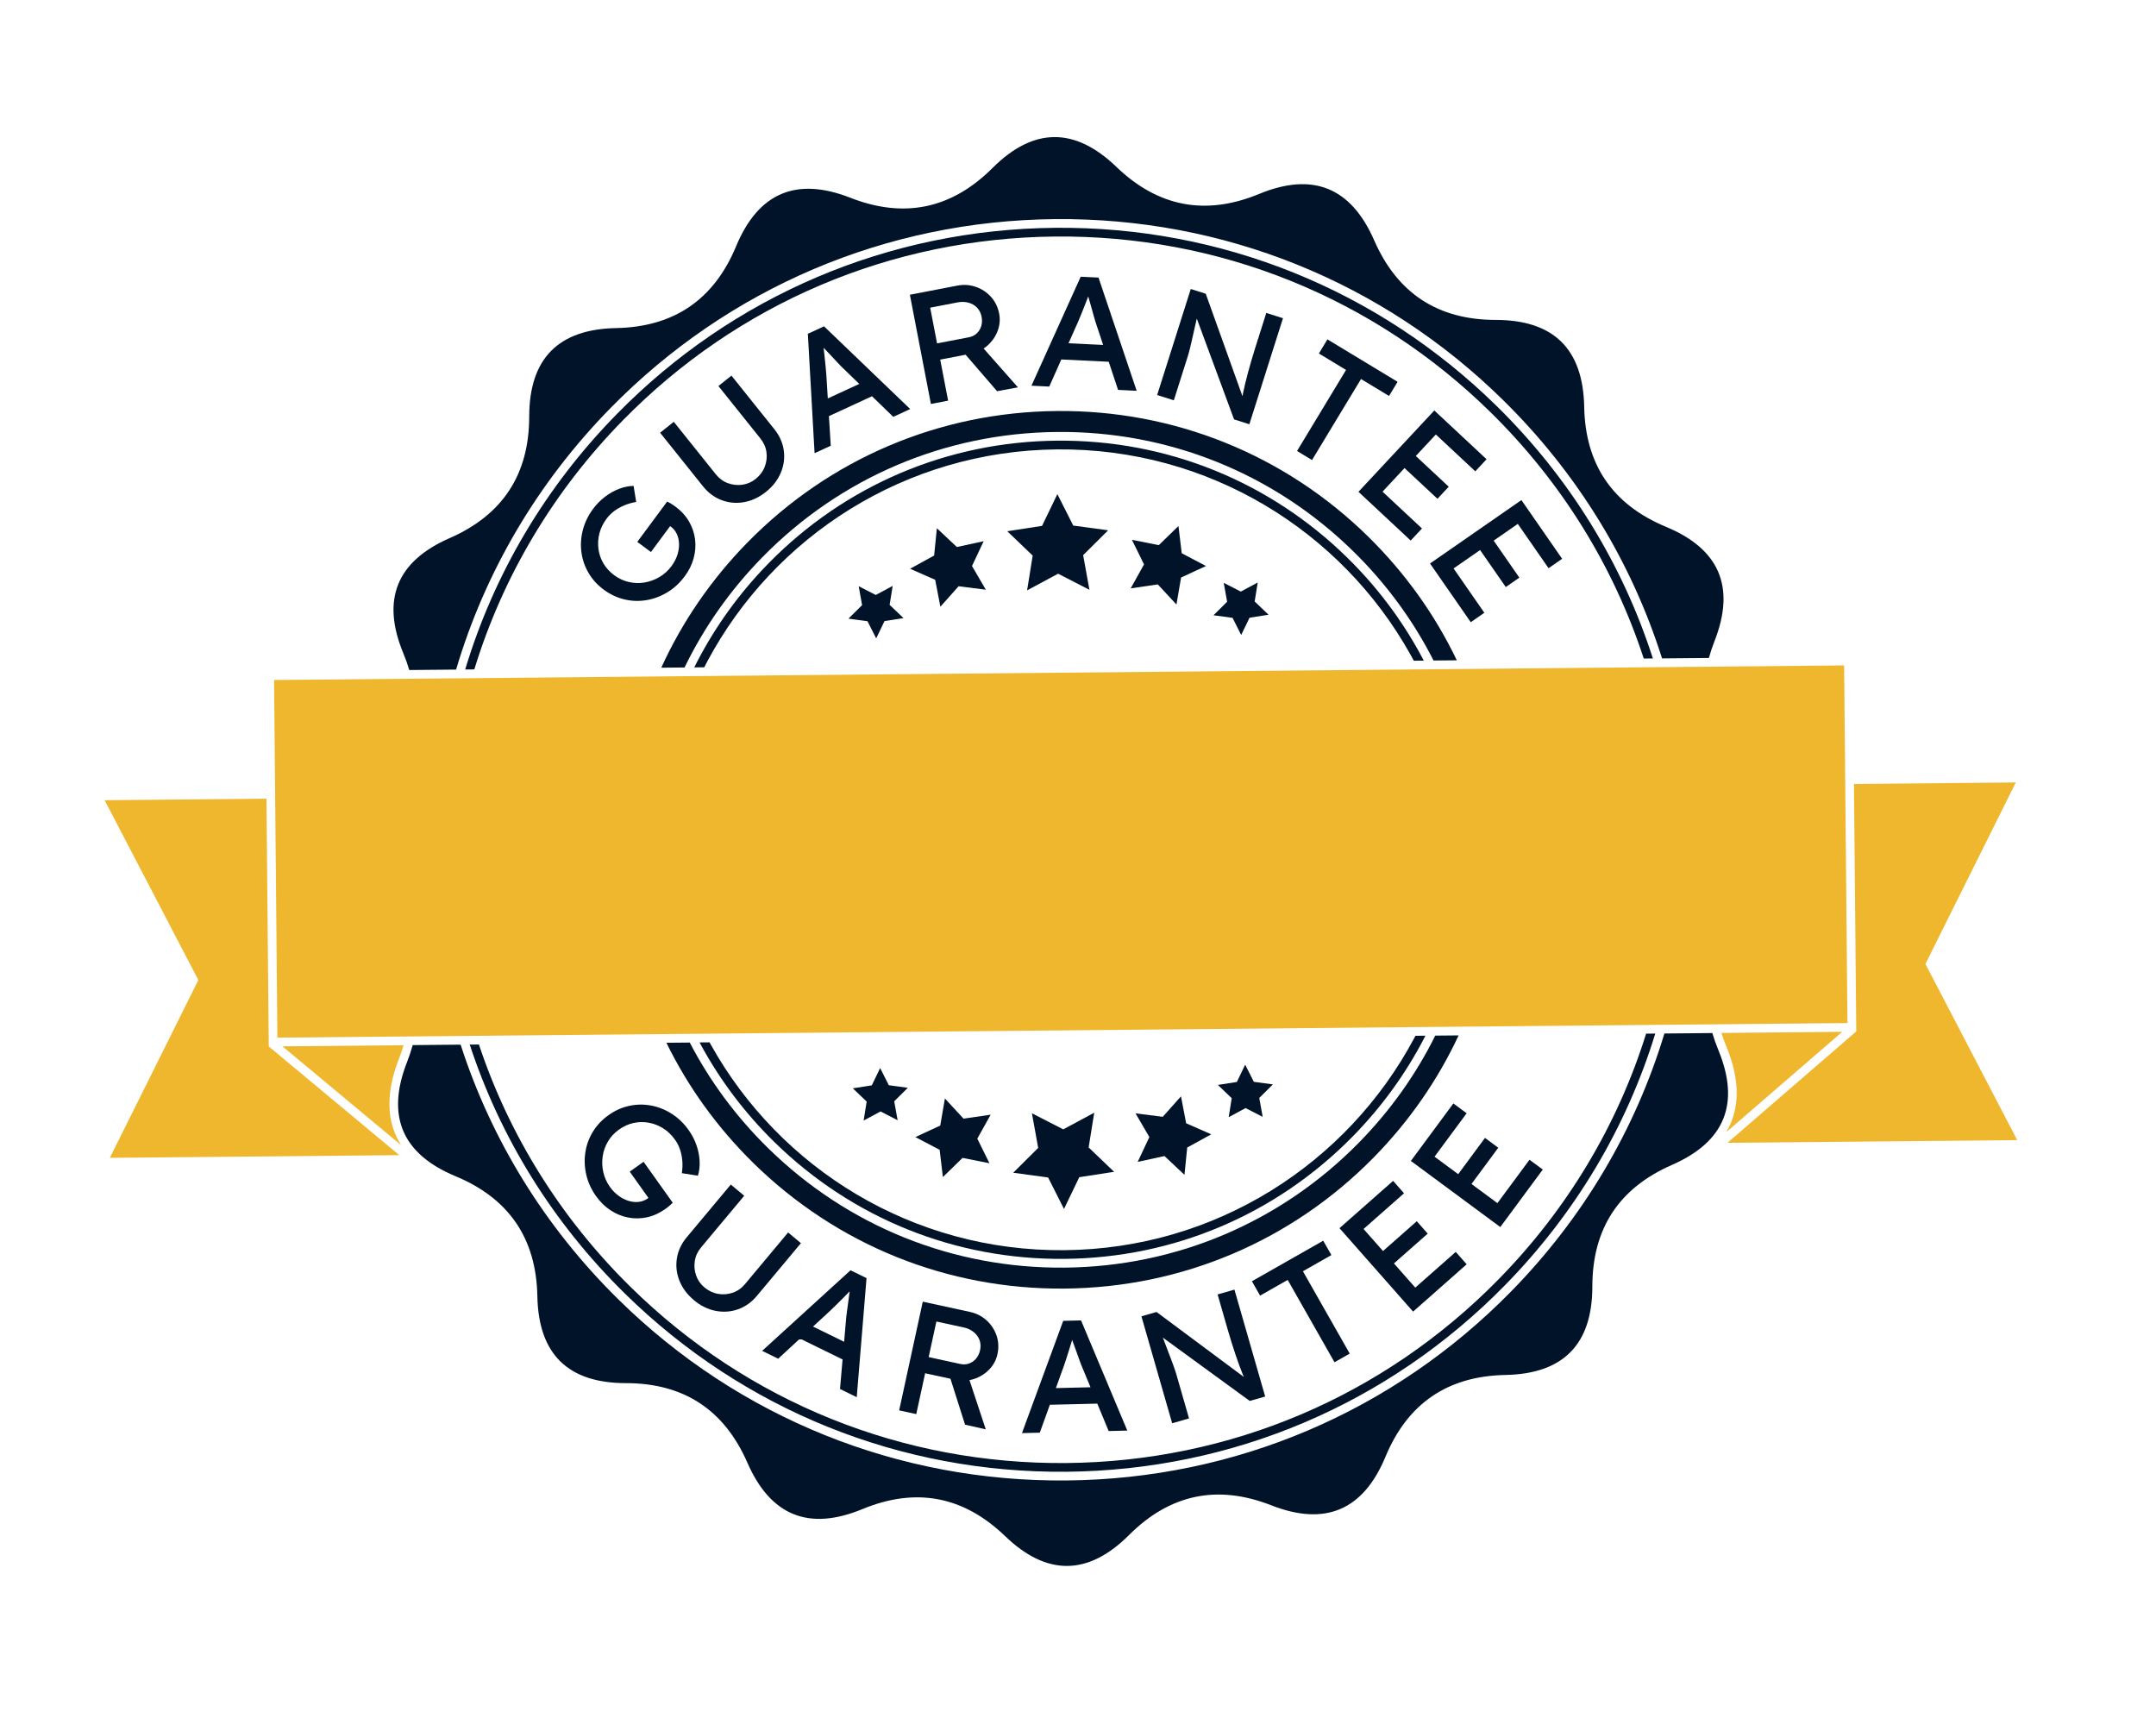 <?xml version="1.0" encoding="UTF-8"?><svg width="330" height="262" viewBox="0 0 330 262" fill="none" xmlns="http://www.w3.org/2000/svg">
<g clip-path="url(#clip0_32_1323)">
<path d="M162.743 172.848L167.486 170.296L166.629 175.616L170.526 179.344L165.196 180.168L162.856 185.027L160.424 180.212L155.085 179.487L158.907 175.687L157.948 170.386L162.743 172.848Z" fill="#001329"/>
<path d="M161.955 87.804L157.209 90.356L158.064 85.035L154.173 81.306L159.499 80.483L161.842 75.625L164.272 80.437L169.614 81.163L165.788 84.965L166.75 90.269L161.955 87.804Z" fill="#001329"/>
<path d="M177.972 170.924L180.763 167.794L181.553 171.916L185.394 173.607L181.717 175.628L181.296 179.805L178.237 176.932L174.136 177.823L175.923 174.023L173.806 170.4L177.972 170.924Z" fill="#001329"/>
<path d="M146.726 89.726L143.935 92.858L143.141 88.738L139.3 87.047L142.979 85.024L143.399 80.847L146.458 83.72L150.562 82.829L148.775 86.627L150.891 90.253L146.726 89.726Z" fill="#001329"/>
<path d="M147.48 171.207L151.63 170.605L149.588 174.268L151.445 178.032L147.326 177.215L144.321 180.15L143.823 175.981L140.109 174.028L143.917 172.264L144.629 168.127L147.48 171.207Z" fill="#001329"/>
<path d="M177.215 89.442L173.064 90.049L175.107 86.383L173.253 82.62L177.37 83.434L180.376 80.505L180.875 84.673L184.588 86.625L180.778 88.388L180.069 92.522L177.215 89.442Z" fill="#001329"/>
<path d="M189.312 165.598L190.588 162.949L191.916 165.572L194.83 165.968L192.744 168.041L193.268 170.935L190.652 169.592L188.063 170.982L188.53 168.08L186.406 166.047L189.312 165.598Z" fill="#001329"/>
<path d="M135.385 95.055L134.11 97.703L132.782 95.081L129.865 94.683L131.954 92.612L131.43 89.717L134.045 91.06L136.635 89.67L136.167 92.573L138.292 94.603L135.385 95.055Z" fill="#001329"/>
<path d="M136.043 166.092L138.952 166.485L136.869 168.557L137.393 171.452L134.778 170.106L132.187 171.502L132.655 168.597L130.533 166.567L133.438 166.112L134.715 163.466L136.043 166.092Z" fill="#001329"/>
<path d="M188.655 94.561L185.74 94.166L187.827 92.092L187.305 89.2L189.918 90.543L192.507 89.153L192.04 92.055L194.165 94.085L191.257 94.54L189.979 97.185L188.655 94.561Z" fill="#001329"/>
<path d="M251.955 158.201C247.579 172.201 239.918 185.055 229.352 195.819C211.794 213.706 188.313 223.683 163.233 223.916C138.153 224.149 114.489 214.607 96.602 197.051C85.838 186.485 77.938 173.776 73.304 159.86L71.9 159.872C76.582 174.146 84.647 187.183 95.669 198C113.81 215.809 137.808 225.486 163.246 225.25C188.681 225.014 212.497 214.893 230.304 196.752C241.124 185.73 248.943 172.545 253.359 158.189L251.955 158.201ZM229.053 62.117C210.912 44.308 186.911 34.631 161.476 34.867C136.041 35.103 112.224 45.225 94.418 63.365C83.464 74.525 75.583 87.9 71.203 102.464L72.599 102.451C76.95 88.247 84.67 75.2 95.37 64.298C112.928 46.411 136.409 36.434 161.489 36.201C186.569 35.968 210.233 45.508 228.117 63.066C239.019 73.766 246.981 86.667 251.594 100.788L252.991 100.774C248.338 86.292 240.212 73.069 229.053 62.114L229.053 62.117Z" fill="#001329"/>
<path d="M219.685 158.499C216.722 164.462 212.802 169.981 208.008 174.866C196.049 187.052 180.047 193.85 162.955 194.01C145.862 194.17 129.74 187.669 117.555 175.708C112.669 170.913 108.648 165.467 105.574 159.562L102.001 159.594C105.308 166.353 109.781 172.568 115.308 177.997C128.105 190.556 145.037 197.384 162.984 197.215C180.933 197.049 197.733 189.91 210.295 177.113C215.719 171.582 220.077 165.287 223.258 158.467L219.685 158.499ZM209.414 82.123C196.616 69.564 179.685 62.736 161.738 62.905C143.789 63.071 126.989 70.21 114.427 83.007C108.862 88.68 104.418 95.166 101.217 102.188L104.777 102.157C107.768 95.99 111.778 90.287 116.716 85.254C128.678 73.067 144.676 66.27 161.769 66.111C178.862 65.951 194.987 72.451 207.169 84.413C212.201 89.351 216.314 94.98 219.421 101.091L222.981 101.059C219.648 94.096 215.084 87.696 209.416 82.126L209.414 82.123Z" fill="#001329"/>
<path d="M216.648 158.529C216.583 158.659 216.516 158.786 216.445 158.915C206.228 178.04 186.155 191.122 162.927 191.339C139.698 191.556 119.387 178.845 108.816 159.913C108.745 159.785 108.674 159.657 108.606 159.529L107.077 159.542C107.143 159.669 107.214 159.798 107.282 159.925C110.219 165.329 113.978 170.322 118.486 174.75C130.42 186.462 146.206 192.825 162.94 192.67C179.677 192.516 195.341 185.859 207.055 173.927C211.481 169.416 215.146 164.353 217.98 158.897C218.045 158.768 218.113 158.638 218.178 158.511L216.648 158.526L216.648 158.529ZM217.419 100.159C214.485 94.767 210.732 89.785 206.231 85.364C194.299 73.653 178.514 67.29 161.777 67.444C145.042 67.598 129.376 74.255 117.662 86.186C113.245 90.691 109.585 95.741 106.752 101.187C106.588 101.503 106.424 101.822 106.265 102.142L107.792 102.129C107.953 101.809 108.123 101.491 108.29 101.172C118.512 82.064 138.575 68.997 161.789 68.78C185.004 68.564 205.308 81.257 215.881 100.173C216.056 100.487 216.228 100.802 216.397 101.12L217.924 101.107C217.757 100.789 217.591 100.474 217.418 100.161L217.419 100.159Z" fill="#001329"/>
<path d="M255.005 80.63C246.824 77.236 242.648 71.112 242.479 62.255C242.307 53.401 237.791 48.972 228.934 48.962C220.083 48.956 213.879 44.895 210.332 36.78C206.783 28.665 200.918 26.301 192.734 29.679C184.55 33.06 177.264 31.685 170.879 25.542C164.501 19.402 158.173 19.462 151.908 25.718C145.639 31.977 138.383 33.49 130.134 30.26C121.888 27.033 116.069 29.507 112.672 37.687C109.275 45.867 103.15 50.044 94.294 50.212C85.44 50.385 81.011 54.901 81.002 63.754C80.997 72.611 76.934 78.812 68.819 82.359C60.704 85.908 58.34 91.773 61.723 99.958C62.084 100.83 62.392 101.694 62.643 102.545L69.811 102.479C74.231 87.555 82.264 73.848 93.469 62.43C111.527 44.034 135.675 33.772 161.471 33.534C187.263 33.296 211.6 43.107 229.996 61.164C241.414 72.373 249.7 85.929 254.394 100.767L261.566 100.702C261.801 99.845 262.089 98.978 262.433 98.099C265.663 89.853 263.19 84.031 255.01 80.634L255.005 80.63ZM263.009 160.695C262.649 159.822 262.343 158.959 262.093 158.108L254.756 158.176C250.304 172.891 242.33 186.407 231.258 197.688C213.2 216.085 189.052 226.346 163.256 226.584C137.461 226.822 113.127 217.011 94.731 198.954C83.451 187.879 75.227 174.515 70.504 159.883L63.17 159.951C62.935 160.808 62.644 161.677 62.3 162.554C59.07 170.8 61.543 176.621 69.723 180.019C77.901 183.413 82.08 189.54 82.25 198.391C82.421 207.248 86.937 211.68 95.791 211.686C104.648 211.691 110.849 215.754 114.398 223.869C117.945 231.984 123.809 234.351 131.994 230.97C140.179 227.587 147.464 228.964 153.847 235.104C160.227 241.244 166.555 241.184 172.818 234.928C179.089 228.672 186.347 227.159 194.593 230.389C202.839 233.618 208.659 231.143 212.058 222.963C215.453 214.785 221.58 210.606 230.431 210.436C239.288 210.265 243.72 205.749 243.727 196.892C243.733 188.041 247.794 181.837 255.909 178.29C264.024 174.741 266.388 168.876 263.005 160.691L263.009 160.695Z" fill="#001329"/>
<path fill-rule="evenodd" clip-rule="evenodd" d="M264.21 173.286C266.338 169.742 266.369 165.324 264.243 160.18C263.952 159.477 263.7 158.78 263.482 158.091L281.978 157.919L264.21 173.283L264.21 173.286Z" fill="#EEB72D"/>
<path fill-rule="evenodd" clip-rule="evenodd" d="M297.4 152.702L308.758 174.494L264.408 174.905L284.071 157.902L284.122 157.859L283.77 119.984L308.541 119.754L297.783 141.358L294.706 147.54L297.4 152.702Z" fill="#EEB72D"/>
<path fill-rule="evenodd" clip-rule="evenodd" d="M61.388 175.261L43.23 160.14L61.776 159.968C61.574 160.66 61.332 161.361 61.054 162.07C59.008 167.297 59.138 171.745 61.388 175.261Z" fill="#EEB72D"/>
<path fill-rule="evenodd" clip-rule="evenodd" d="M40.785 122.241L41.137 160.159L61.114 176.793L16.813 177.205L27.767 155.206L30.36 149.994L27.169 143.872L16.014 122.471L40.785 122.241Z" fill="#EEB72D"/>
<path d="M282.265 101.841L41.951 104.072L42.459 158.811L282.774 156.579L282.265 101.841Z" fill="#EEB72D"/>
<g clip-path="url(#clip1_32_1323)">
<path d="M91.239 183.082C90.51 182.056 90.012 180.973 89.742 179.822C89.473 178.675 89.423 177.534 89.59 176.399C89.757 175.265 90.142 174.205 90.743 173.217C91.344 172.232 92.146 171.38 93.15 170.666C94.141 169.96 95.198 169.487 96.319 169.249C97.442 169.008 98.559 168.994 99.675 169.205C100.79 169.416 101.841 169.84 102.832 170.475C103.822 171.11 104.68 171.939 105.409 172.964C105.917 173.679 106.316 174.445 106.602 175.268C106.888 176.089 107.048 176.903 107.086 177.709C107.124 178.515 107.035 179.259 106.821 179.937L104.367 179.553C104.463 178.875 104.485 178.237 104.433 177.632C104.381 177.03 104.264 176.458 104.08 175.918C103.896 175.379 103.646 174.888 103.327 174.443C102.81 173.715 102.206 173.134 101.52 172.7C100.833 172.267 100.098 171.976 99.319 171.832C98.54 171.687 97.757 171.699 96.975 171.87C96.193 172.042 95.444 172.381 94.731 172.889C94.045 173.379 93.49 173.975 93.067 174.681C92.644 175.388 92.371 176.146 92.25 176.952C92.128 177.761 92.158 178.572 92.339 179.386C92.52 180.2 92.86 180.959 93.36 181.658C93.734 182.183 94.163 182.627 94.653 182.992C95.141 183.356 95.654 183.619 96.19 183.786C96.725 183.952 97.248 184.006 97.756 183.95C98.264 183.894 98.722 183.719 99.13 183.428L99.528 183.145L99.466 183.646L96.388 179.32L98.507 177.81L102.968 184.075C102.842 184.206 102.715 184.327 102.585 184.44C102.454 184.552 102.33 184.655 102.21 184.752C102.088 184.849 101.969 184.938 101.85 185.023C100.938 185.67 99.995 186.1 99.018 186.308C98.041 186.515 97.079 186.526 96.131 186.339C95.182 186.152 94.287 185.783 93.449 185.234C92.609 184.686 91.874 183.964 91.242 183.076L91.239 183.082Z" fill="#001329"/>
<path d="M106.198 198.971C105.17 198.113 104.435 197.122 103.992 196.002C103.549 194.883 103.421 193.741 103.607 192.575C103.793 191.409 104.298 190.336 105.119 189.355L111.857 181.292L113.912 183.01L107.316 190.906C106.787 191.539 106.463 192.237 106.345 192.996C106.229 193.755 106.297 194.493 106.548 195.209C106.799 195.927 107.222 196.534 107.82 197.034C108.454 197.563 109.154 197.895 109.917 198.026C110.681 198.158 111.425 198.098 112.151 197.849C112.877 197.601 113.505 197.157 114.034 196.524L120.631 188.628L122.591 190.266L115.853 198.329C115.033 199.313 114.063 199.999 112.953 200.39C111.839 200.78 110.693 200.856 109.51 200.621C108.329 200.385 107.223 199.837 106.195 198.976L106.198 198.971Z" fill="#001329"/>
<path d="M116.655 206.746L130.183 194.415L132.632 195.615L131.134 213.84L128.573 212.586L129.524 201.623C129.529 201.5 129.566 201.21 129.632 200.754C129.697 200.297 129.767 199.791 129.84 199.23C129.912 198.67 129.979 198.156 130.043 197.691C130.106 197.224 130.143 196.924 130.156 196.786L130.68 197.015C130.469 197.218 130.208 197.48 129.897 197.796C129.585 198.112 129.255 198.449 128.909 198.801C128.56 199.155 128.229 199.484 127.913 199.789C127.596 200.095 127.335 200.349 127.125 200.554L119.11 207.948L116.658 206.748L116.655 206.746ZM121.19 204.254L123.195 202.418L130.279 205.888L130.19 208.661L121.19 204.252L121.19 204.254Z" fill="#001329"/>
<path d="M137.627 215.858L141.241 199.219L148.466 200.788C149.435 200.999 150.278 201.427 150.993 202.07C151.708 202.716 152.22 203.492 152.53 204.397C152.841 205.302 152.889 206.255 152.672 207.252C152.475 208.156 152.051 208.943 151.398 209.614C150.745 210.285 149.962 210.767 149.052 211.059C148.142 211.352 147.195 211.389 146.208 211.175L141.603 210.174L140.245 216.426L137.627 215.858ZM142.139 207.703L146.989 208.755C147.458 208.858 147.903 208.834 148.324 208.685C148.745 208.536 149.105 208.283 149.405 207.923C149.701 207.565 149.905 207.139 150.011 206.647C150.131 206.092 150.103 205.577 149.929 205.098C149.752 204.621 149.453 204.21 149.028 203.868C148.603 203.526 148.092 203.291 147.493 203.16L143.323 202.256L142.142 207.7L142.139 207.703ZM147.713 218.046L145.028 209.598L147.847 209.589L150.882 218.76L147.713 218.046Z" fill="#001329"/>
<path d="M156.423 219.336L162.738 202.154L165.466 202.089L172.544 218.949L169.692 219.018L165.477 208.851C165.425 208.74 165.322 208.467 165.173 208.032C165.022 207.598 164.85 207.117 164.655 206.585C164.461 206.053 164.284 205.569 164.125 205.127C163.965 204.684 163.858 204.4 163.806 204.271L164.376 204.234C164.285 204.512 164.171 204.863 164.041 205.287C163.91 205.711 163.771 206.161 163.627 206.634C163.48 207.107 163.338 207.555 163.2 207.971C163.062 208.386 162.946 208.735 162.852 209.013L159.152 219.27L156.423 219.336ZM159.299 215.034L160.232 212.48L168.119 212.29L169.321 214.791L159.302 215.031L159.299 215.034Z" fill="#001329"/>
<path d="M179.412 217.824L174.708 201.461L177.021 200.796L191.076 211.256L190.754 211.577C190.577 211.205 190.399 210.797 190.221 210.352C190.041 209.907 189.856 209.427 189.667 208.917C189.477 208.406 189.286 207.861 189.095 207.285C188.904 206.709 188.708 206.101 188.508 205.468C188.308 204.834 188.11 204.174 187.914 203.488L186.368 198.112L188.944 197.372L193.649 213.735L191.288 214.414L177.542 204.396L177.711 203.994C178.063 204.921 178.363 205.708 178.61 206.356C178.857 207.003 179.065 207.548 179.237 207.999C179.409 208.446 179.544 208.812 179.643 209.096C179.743 209.381 179.822 209.615 179.884 209.799C179.946 209.983 179.998 210.146 180.038 210.286L181.994 217.088L179.418 217.829L179.412 217.824Z" fill="#001329"/>
<path d="M204.261 208.492L197.096 195.89L192.869 198.292L191.619 196.094L202.533 189.89L203.783 192.088L199.426 194.564L206.591 207.167L204.261 208.49L204.261 208.492Z" fill="#001329"/>
<path d="M216.288 200.74L205.023 187.971L213.229 180.732L214.902 182.63L208.708 188.095L216.624 197.069L222.818 191.603L224.491 193.5L216.288 200.74ZM212.259 194.336L210.586 192.439L216.854 186.909L218.527 188.806L212.259 194.336Z" fill="#001329"/>
<path d="M229.641 187.799L215.949 177.68L222.452 168.881L224.485 170.384L219.574 177.029L229.197 184.14L234.108 177.496L236.141 178.999L229.638 187.799L229.641 187.799ZM224.357 182.385L222.324 180.881L227.293 174.156L229.327 175.66L224.357 182.385Z" fill="#001329"/>
<path d="M104.791 88.216C104.043 89.225 103.165 90.035 102.155 90.647C101.148 91.259 100.079 91.661 98.949 91.85C97.818 92.041 96.692 92.003 95.567 91.737C94.442 91.47 93.387 90.97 92.396 90.236C91.418 89.512 90.644 88.653 90.068 87.66C89.493 86.666 89.132 85.609 88.988 84.481C88.844 83.357 88.922 82.224 89.219 81.086C89.517 79.949 90.041 78.876 90.789 77.867C91.312 77.162 91.919 76.548 92.611 76.022C93.303 75.496 94.027 75.091 94.782 74.806C95.538 74.522 96.27 74.376 96.981 74.37L97.374 76.822C96.7 76.941 96.085 77.118 95.529 77.354C94.973 77.589 94.465 77.878 94.009 78.218C93.553 78.56 93.165 78.951 92.84 79.389C92.31 80.107 91.943 80.858 91.743 81.647C91.543 82.436 91.495 83.222 91.596 84.008C91.699 84.795 91.953 85.534 92.359 86.226C92.764 86.919 93.318 87.525 94.023 88.045C94.699 88.546 95.441 88.889 96.243 89.074C97.045 89.258 97.85 89.283 98.655 89.149C99.46 89.017 100.221 88.735 100.94 88.311C101.659 87.888 102.273 87.329 102.785 86.637C103.168 86.118 103.458 85.572 103.654 84.997C103.85 84.421 103.944 83.852 103.936 83.292C103.927 82.73 103.819 82.218 103.608 81.754C103.399 81.29 103.09 80.908 102.687 80.608L102.297 80.318L102.793 80.223L99.633 84.486L97.543 82.936L102.121 76.759C102.284 76.838 102.44 76.921 102.585 77.01C102.729 77.099 102.869 77.186 102.998 77.269C103.128 77.355 103.249 77.441 103.368 77.527C104.266 78.191 104.966 78.957 105.465 79.821C105.965 80.685 106.273 81.598 106.389 82.557C106.505 83.519 106.43 84.483 106.166 85.451C105.903 86.419 105.447 87.341 104.796 88.216L104.791 88.216Z" fill="#001329"/>
<path d="M117.241 75.277C116.196 76.114 115.08 76.64 113.894 76.851C112.709 77.062 111.563 76.963 110.459 76.549C109.355 76.136 108.403 75.429 107.602 74.429L101.038 66.23L103.129 64.555L109.558 72.584C110.074 73.228 110.693 73.684 111.413 73.948C112.133 74.212 112.869 74.294 113.621 74.187C114.373 74.083 115.053 73.787 115.661 73.301C116.306 72.784 116.769 72.165 117.049 71.443C117.329 70.721 117.418 69.98 117.317 69.22C117.215 68.46 116.906 67.756 116.39 67.111L109.961 59.082L111.956 57.487L118.521 65.685C119.321 66.686 119.804 67.769 119.965 68.936C120.127 70.105 119.976 71.242 119.509 72.353C119.042 73.464 118.287 74.439 117.241 75.275L117.241 75.277Z" fill="#001329"/>
<path d="M124.68 69.358L123.651 51.087L126.127 49.945L139.315 62.604L136.726 63.799L128.823 56.147C128.731 56.064 128.528 55.854 128.217 55.516C127.907 55.178 127.556 54.803 127.168 54.393C126.778 53.984 126.424 53.609 126.101 53.265C125.78 52.922 125.57 52.704 125.469 52.605L125.976 52.345C126.002 52.639 126.038 53.003 126.087 53.446C126.137 53.888 126.188 54.355 126.242 54.847C126.296 55.34 126.343 55.806 126.382 56.244C126.421 56.681 126.451 57.045 126.477 57.338L127.156 68.218L124.68 69.361L124.68 69.358ZM125.609 64.271L125.452 61.559L132.613 58.255L134.709 60.073L125.612 64.271L125.609 64.271Z" fill="#001329"/>
<path d="M142.486 61.824L139.268 45.112L146.526 43.713C147.499 43.527 148.442 43.588 149.352 43.9C150.261 44.212 151.037 44.723 151.68 45.433C152.321 46.142 152.74 47 152.933 48.002C153.108 48.91 153.026 49.8 152.689 50.673C152.352 51.545 151.823 52.297 151.103 52.922C150.381 53.547 149.526 53.955 148.537 54.146L143.91 55.038L145.12 61.318L142.491 61.825L142.486 61.824ZM143.427 52.556L148.297 51.619C148.767 51.528 149.168 51.331 149.498 51.029C149.827 50.726 150.056 50.351 150.19 49.904C150.324 49.456 150.343 48.986 150.247 48.492C150.139 47.936 149.912 47.472 149.563 47.102C149.214 46.732 148.777 46.473 148.252 46.328C147.726 46.182 147.164 46.167 146.563 46.282L142.375 47.09L143.43 52.558L143.427 52.556ZM152.614 59.873L146.826 53.164L149.414 52.047L155.807 59.283L152.612 59.873L152.614 59.873Z" fill="#001329"/>
<path d="M157.878 59.027L165.415 42.352L168.14 42.485L173.98 59.81L171.132 59.672L167.665 49.231C167.62 49.115 167.539 48.836 167.421 48.392C167.301 47.948 167.163 47.454 167.009 46.913C166.854 46.368 166.711 45.872 166.583 45.42C166.455 44.968 166.372 44.676 166.327 44.544L166.897 44.547C166.785 44.816 166.648 45.159 166.486 45.575C166.324 45.99 166.154 46.426 165.976 46.889C165.795 47.351 165.623 47.784 165.453 48.189C165.284 48.594 165.144 48.934 165.032 49.204L160.6 59.165L157.875 59.032L157.878 59.027ZM161.056 54.945L162.17 52.468L170.047 52.851L171.065 55.432L161.056 54.948L161.056 54.945Z" fill="#001329"/>
<path d="M177.116 60.455L182.26 44.23L184.553 44.957L190.461 61.446L190.017 61.535C190.077 61.128 190.155 60.69 190.253 60.219C190.35 59.747 190.461 59.247 190.586 58.718C190.71 58.187 190.854 57.63 191.014 57.042C191.173 56.454 191.346 55.843 191.531 55.203C191.715 54.565 191.915 53.905 192.131 53.226L193.82 47.896L196.373 48.706L191.229 64.93L188.889 64.19L182.99 48.239L183.353 47.997C183.132 48.966 182.947 49.786 182.793 50.461C182.64 51.136 182.512 51.706 182.407 52.175C182.302 52.643 182.211 53.024 182.138 53.312C182.062 53.604 182 53.843 181.95 54.031C181.899 54.218 181.852 54.382 181.807 54.523L179.669 61.267L177.116 60.457L177.116 60.455Z" fill="#001329"/>
<path d="M198.53 69.018L206.028 56.618L201.869 54.103L203.179 51.94L213.916 58.436L212.606 60.601L208.32 58.008L200.819 70.409L198.527 69.023L198.53 69.018Z" fill="#001329"/>
<path d="M207.927 75.27L219.537 62.824L227.535 70.285L225.81 72.134L219.772 66.499L211.612 75.248L217.65 80.882L215.925 82.731L207.927 75.27ZM213.908 70.64L215.633 68.791L221.746 74.492L220.02 76.341L213.908 70.64Z" fill="#001329"/>
<path d="M218.884 86.239L232.869 76.537L239.103 85.522L237.024 86.964L232.317 80.18L222.487 87L227.194 93.784L225.116 95.227L218.882 86.242L218.884 86.239ZM225.711 82.981L227.789 81.539L232.553 88.406L230.477 89.848L225.711 82.981Z" fill="#001329"/>
</g>
</g>
<defs>
<clipPath id="clip0_32_1323">
<rect width="297.314" height="215.67" fill="#001329" transform="translate(36.438) rotate(9.468)"/>
</clipPath>
<clipPath id="clip1_32_1323">
<rect width="150.201" height="177.117" fill="#001329" transform="translate(89.682 40.984) rotate(1.035)"/>
</clipPath>
</defs>
</svg>
